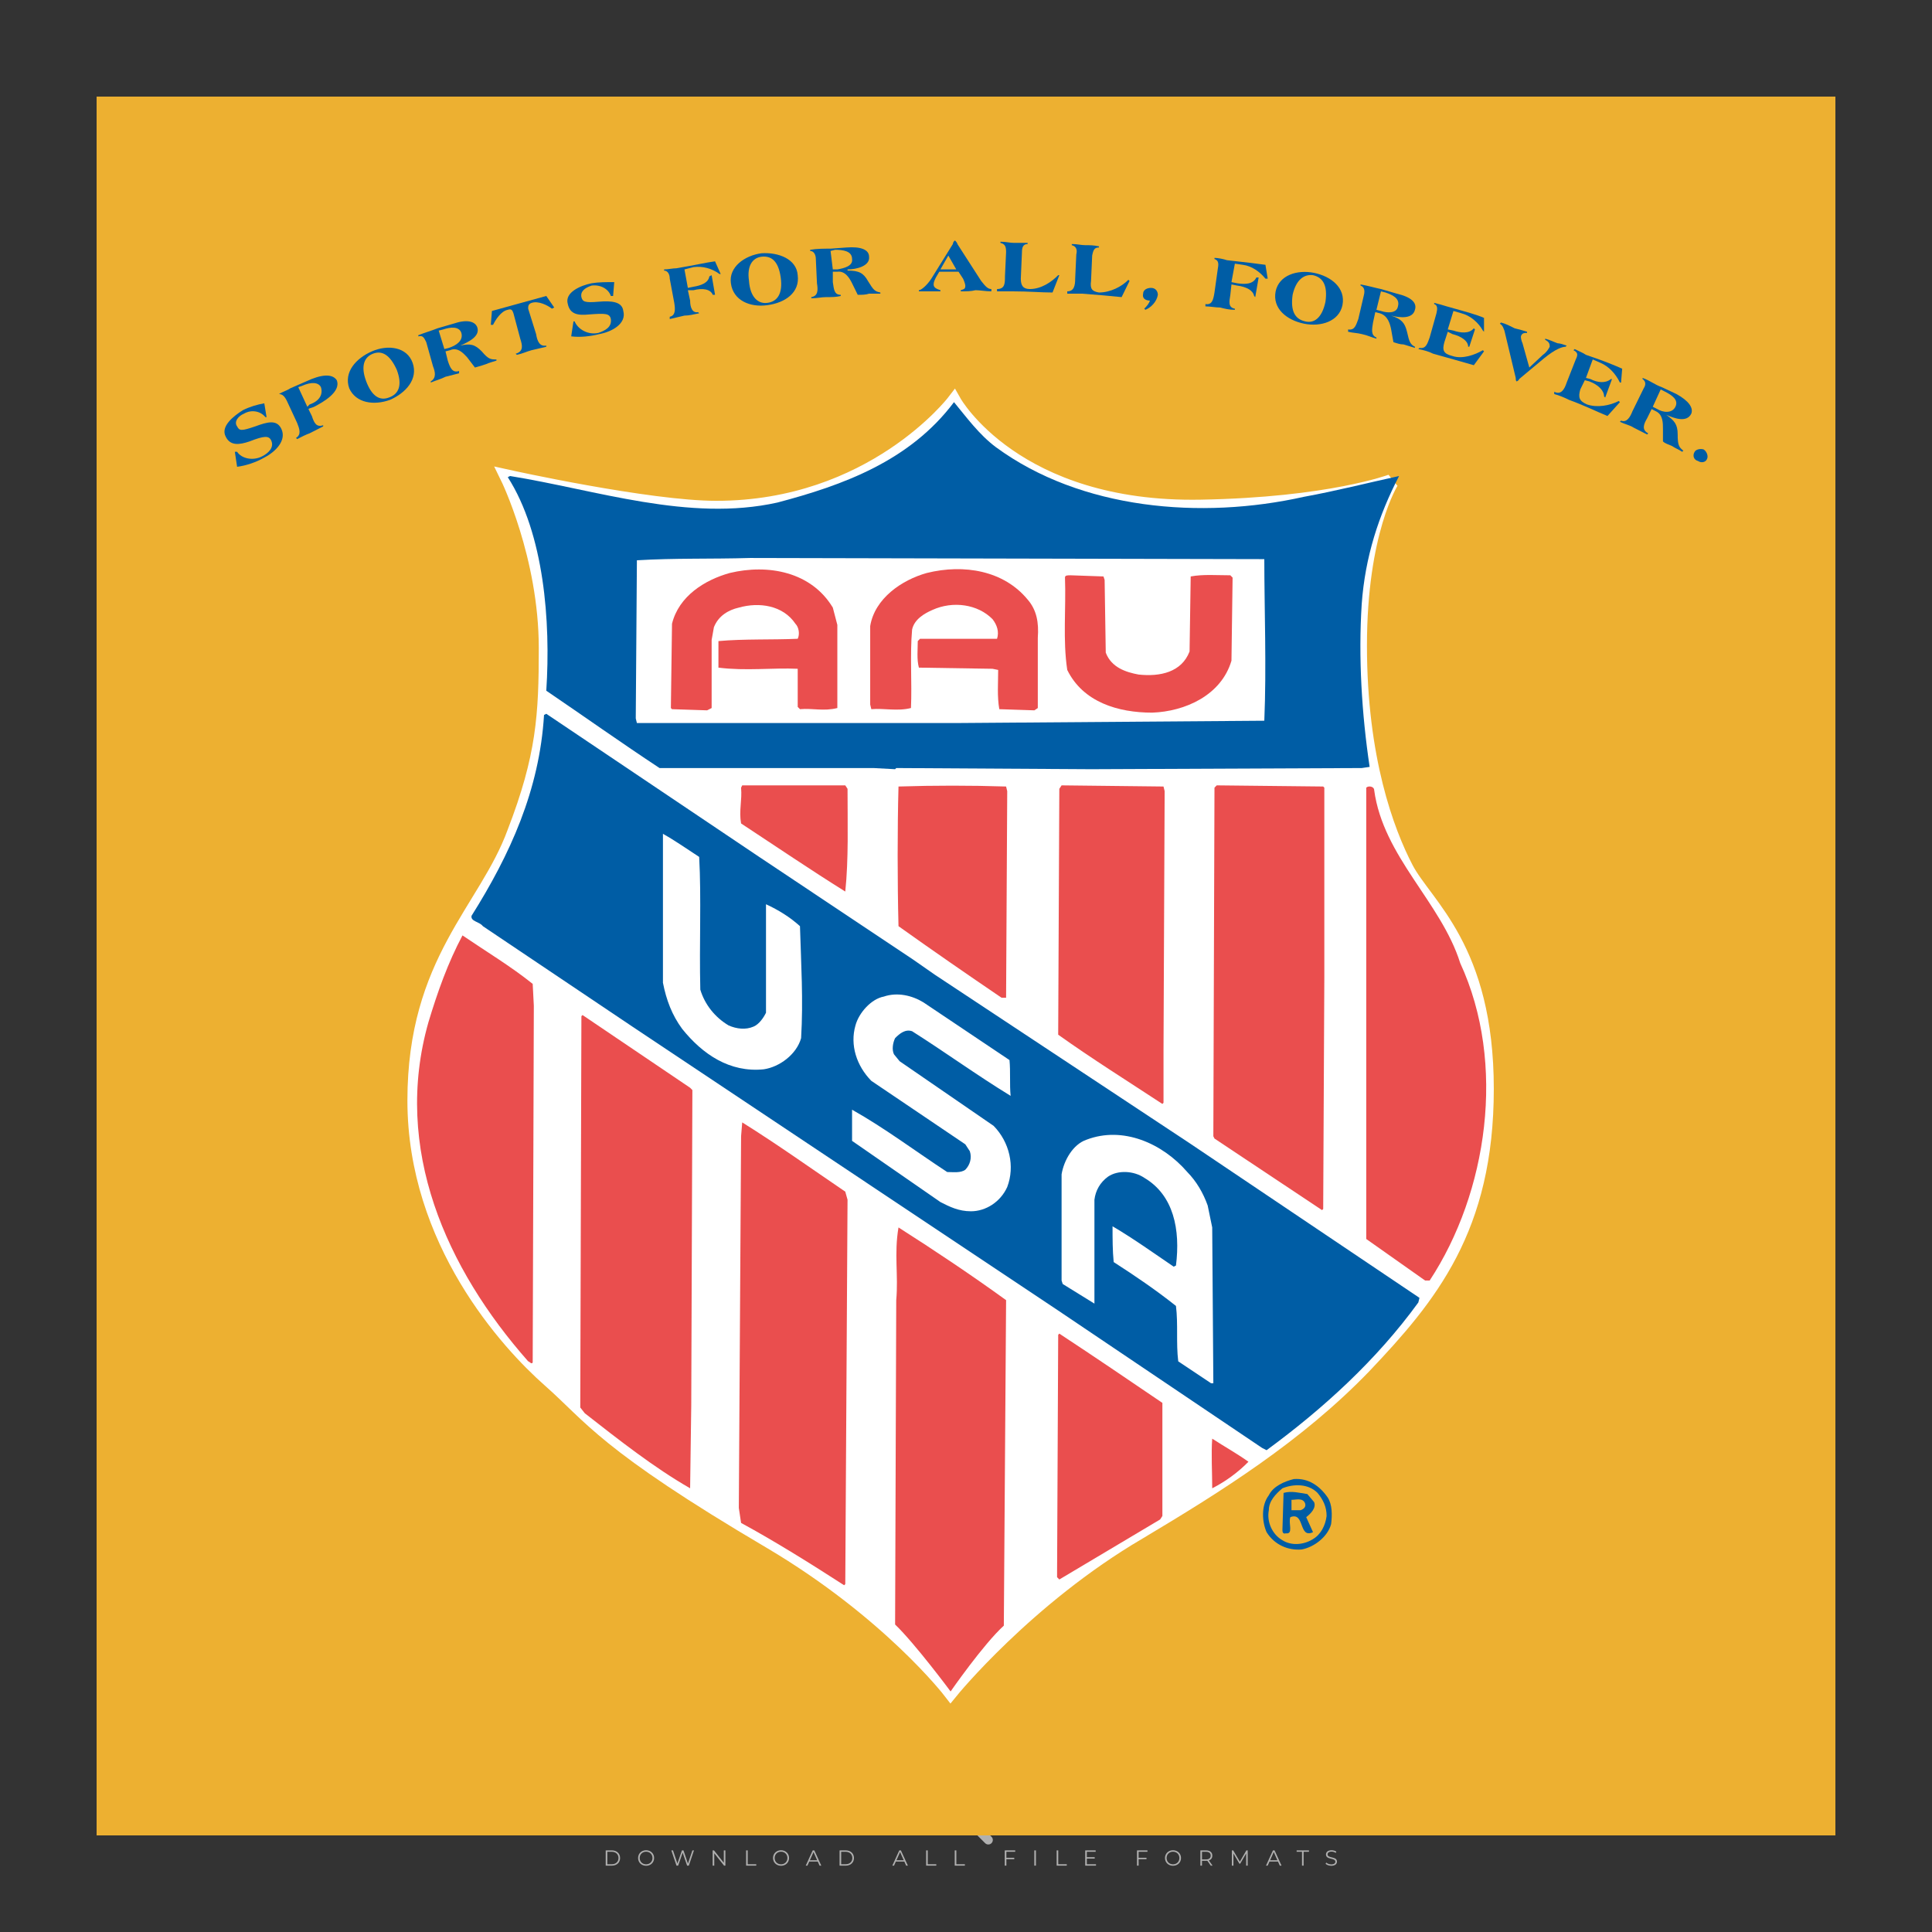 <?xml version="1.0" encoding="iso-8859-1"?>
<!-- Generator: Adobe Illustrator 24.3.0, SVG Export Plug-In . SVG Version: 6.00 Build 0)  -->
<svg version="1.1" id="Layer_1" xmlns="http://www.w3.org/2000/svg" xmlns:xlink="http://www.w3.org/1999/xlink" x="0px" y="0px"
	 viewBox="0 0 500 500" style="enable-background:new 0 0 500 500;" xml:space="preserve">
<rect x="0" y="0" width="500" height="500" fill="#333333" stroke="none"/>
<g id="watermark_1_">
	<g>
		<g id="watermark" style="opacity:0.61;">
			<g>
				<g>
					<g>
						<g>
							<polygon style="fill:#FFFFFF;" points="213.765,461.172 208.204,474.017 205.268,474.017 199.726,461.172 202.938,461.172 
								206.846,470.347 210.81,461.172 							"/>
						</g>
						<g>
							<path style="fill:#FFFFFF;" d="M223.507,469.741h-7.469c0.275,1.23,1.321,1.982,2.826,1.982c1.046,0,1.798-0.312,2.477-0.954
								l1.523,1.651c-0.917,1.046-2.294,1.597-4.074,1.597c-3.413,0-5.634-2.147-5.634-5.083c0-2.954,2.257-5.083,5.267-5.083
								c2.899,0,5.138,1.945,5.138,5.12C223.562,469.191,223.526,469.503,223.507,469.741 M216.002,468.071h4.863
								c-0.202-1.248-1.138-2.055-2.422-2.055C217.139,466.016,216.204,466.805,216.002,468.071"/>
						</g>
						<g>
							<path style="fill:#FFFFFF;" d="M224.735,468.934c0-2.973,2.294-5.083,5.505-5.083c2.074,0,3.707,0.899,4.423,2.514
								l-2.22,1.193c-0.532-0.936-1.321-1.358-2.221-1.358c-1.45,0-2.587,1.009-2.587,2.734c0,1.725,1.138,2.734,2.587,2.734
								c0.899,0,1.688-0.404,2.221-1.358l2.22,1.211c-0.716,1.578-2.349,2.495-4.423,2.495
								C227.029,474.017,224.735,471.907,224.735,468.934"/>
						</g>
						<g>
							<path style="fill:#FFFFFF;" d="M242.828,473.393c-0.587,0.422-1.45,0.624-2.331,0.624c-2.33,0-3.688-1.193-3.688-3.542
								v-4.055h-1.523v-2.202h1.523v-2.404h2.863v2.404h2.459v2.202h-2.459v4.019c0,0.844,0.458,1.303,1.229,1.303
								c0.422,0,0.844-0.128,1.156-0.367L242.828,473.393z"/>
						</g>
					</g>
					<g>
						<path style="fill:#FFFFFF;" d="M262.474,463.997v2.643c-0.238-0.018-0.422-0.037-0.642-0.037
							c-1.578,0-2.624,0.862-2.624,2.753v4.661h-2.863v-9.873h2.734v1.303C259.776,464.493,260.951,463.997,262.474,463.997"/>
					</g>
					<g>
						<path style="fill:#FFFFFF;" d="M263.299,472.53l1.009-2.239c1.083,0.789,2.697,1.339,4.239,1.339
							c1.762,0,2.477-0.587,2.477-1.376c0-2.404-7.469-0.752-7.469-5.524c0-2.184,1.762-4,5.413-4c1.615,0,3.267,0.385,4.459,1.138
							l-0.918,2.257c-1.193-0.679-2.422-1.009-3.56-1.009c-1.761,0-2.44,0.66-2.44,1.468c0,2.367,7.468,0.734,7.468,5.45
							c0,2.147-1.78,3.982-5.45,3.982C266.492,474.017,264.437,473.411,263.299,472.53"/>
					</g>
					<g>
						<path style="fill:#FFFFFF;" d="M285.428,469.741h-7.469c0.275,1.23,1.321,1.982,2.826,1.982c1.046,0,1.798-0.312,2.477-0.954
							l1.523,1.651c-0.918,1.046-2.294,1.597-4.074,1.597c-3.413,0-5.634-2.147-5.634-5.083c0-2.954,2.257-5.083,5.267-5.083
							c2.9,0,5.138,1.945,5.138,5.12C285.484,469.191,285.447,469.503,285.428,469.741 M277.923,468.071h4.863
							c-0.202-1.248-1.138-2.055-2.422-2.055C279.061,466.016,278.125,466.805,277.923,468.071"/>
					</g>
					<g>
						<path style="fill:#FFFFFF;" d="M297.007,469.741h-7.469c0.275,1.23,1.321,1.982,2.826,1.982c1.046,0,1.798-0.312,2.477-0.954
							l1.523,1.651c-0.918,1.046-2.294,1.597-4.074,1.597c-3.413,0-5.634-2.147-5.634-5.083c0-2.954,2.257-5.083,5.267-5.083
							c2.899,0,5.138,1.945,5.138,5.12C297.062,469.191,297.025,469.503,297.007,469.741 M289.501,468.071h4.863
							c-0.202-1.248-1.138-2.055-2.422-2.055C290.639,466.016,289.703,466.805,289.501,468.071"/>
					</g>
					<g>
						<polygon style="fill:#FFFFFF;" points="303.208,470.145 301.831,471.503 301.831,474.017 298.969,474.017 298.969,460.401 
							301.831,460.401 301.831,468.108 306.016,464.144 309.429,464.144 305.318,468.328 309.796,474.017 306.327,474.017 						"/>
					</g>
					<g>
						<path style="fill:#FFFFFF;" d="M256.601,475.359L256.601,475.359l-2.86-2.86c-0.435,0.508-0.953,0.943-1.534,1.284
							c-0.092,0.069-0.186,0.136-0.283,0.199l3.027,3.027c0.456,0.456,1.195,0.456,1.65,0
							C257.057,476.554,257.057,475.815,256.601,475.359"/>
					</g>
					<g>
						<path style="fill:#FFFFFF;" d="M249.984,463.244c0.221-0.173,0.495-0.281,0.797-0.281c0.042,0,0.083,0.002,0.124,0.006
							c-0.214-0.156-0.478-0.249-0.764-0.249c-0.395,0-0.744,0.18-0.981,0.458c-0.051,0-0.1,0.006-0.151,0.008
							c0.039-0.077,0.064-0.162,0.064-0.255c0-0.234-0.143-0.434-0.346-0.519c0.087,0.126,0.138,0.279,0.138,0.445
							c0,0.122-0.031,0.237-0.081,0.341c-2.811,0.201-5.03,2.539-5.03,5.4c0,2.993,2.426,5.42,5.42,5.42
							c2.993,0,5.42-2.426,5.42-5.42C254.595,465.879,252.593,463.635,249.984,463.244 M247.983,464.656
							c0.435,0,0.844,0.112,1.199,0.309c0.374-0.245,0.82-0.387,1.299-0.387c0.711,0,1.348,0.312,1.784,0.806
							c-0.435-0.379-1.004-0.61-1.627-0.61c-0.449,0-0.87,0.12-1.234,0.329c-0.079,0.046-0.156,0.096-0.229,0.15
							c-0.065-0.048-0.133-0.093-0.204-0.134c-0.369-0.219-0.8-0.344-1.26-0.344c-0.3,0-0.588,0.054-0.854,0.152
							C247.196,464.754,247.578,464.656,247.983,464.656 M251.772,469.098c0.115,0.305,0.181,0.634,0.181,0.979
							c0,1.534-1.244,2.777-2.778,2.777c-1.534,0-2.777-1.243-2.777-2.777c0-0.345,0.066-0.674,0.181-0.979
							c-0.62-0.382-1.035-1.064-1.035-1.846c0-1.197,0.971-2.168,2.168-2.168c0.565,0,1.078,0.218,1.463,0.572
							c0.386-0.354,0.899-0.572,1.464-0.572c1.197,0,2.168,0.971,2.168,2.168C252.807,468.034,252.392,468.716,251.772,469.098"/>
					</g>
					<g>
						<path style="fill:#FFFFFF;" d="M251.666,467.061c0,0.497-0.404,0.901-0.901,0.901c-0.497,0-0.901-0.404-0.901-0.901
							s0.404-0.901,0.901-0.901c0.101,0,0.197,0.017,0.287,0.047c-0.03,0.062-0.045,0.132-0.045,0.204
							c0,0.273,0.221,0.494,0.494,0.494c0.05,0,0.099-0.008,0.146-0.022C251.66,466.941,251.666,467,251.666,467.061"/>
					</g>
					<g>
						<path style="fill:#FFFFFF;" d="M248.255,467.061c0,0.376-0.305,0.681-0.681,0.681c-0.376,0-0.681-0.305-0.681-0.681
							s0.305-0.681,0.681-0.681c0.076,0,0.149,0.013,0.217,0.035c-0.023,0.047-0.034,0.1-0.034,0.155
							c0,0.206,0.167,0.374,0.374,0.374c0.038,0,0.075-0.006,0.11-0.017C248.25,466.97,248.255,467.015,248.255,467.061"/>
					</g>
					<g>
						<g>
							<g>
								<rect x="242.908" y="467.83" style="fill:#FFFFFF;" width="0.616" height="0.616"/>
							</g>
							<g>
								<rect x="254.827" y="467.83" style="fill:#FFFFFF;" width="0.616" height="0.616"/>
							</g>
							<g>
								<path style="fill:#FFFFFF;" d="M255.205,468.082h-0.14c0-3.248-2.642-5.89-5.89-5.89c-3.248,0-5.89,2.642-5.89,5.89h-0.14
									c0-1.611,0.627-3.125,1.766-4.264c1.139-1.139,2.653-1.766,4.264-1.766c1.611,0,3.125,0.627,4.264,1.766
									C254.578,464.957,255.205,466.471,255.205,468.082"/>
							</g>
						</g>
						<g>
							<rect x="248.868" y="461.814" style="fill:#FFFFFF;" width="0.616" height="0.616"/>
						</g>
						<g>
							<rect x="244.95" y="462.052" style="fill:#FFFFFF;" width="8.45" height="0.14"/>
						</g>
						<g>
							<path style="fill:#FFFFFF;" d="M245.174,462.15c0,0.108-0.088,0.196-0.196,0.196c-0.108,0-0.196-0.088-0.196-0.196
								c0-0.108,0.088-0.196,0.196-0.196C245.086,461.954,245.174,462.042,245.174,462.15"/>
						</g>
						<g>
							<path style="fill:#FFFFFF;" d="M253.596,462.15c0,0.108-0.088,0.196-0.196,0.196c-0.108,0-0.196-0.088-0.196-0.196
								c0-0.108,0.088-0.196,0.196-0.196C253.509,461.954,253.596,462.042,253.596,462.15"/>
						</g>
					</g>
				</g>
				<g>
					<path style="fill:#FFFFFF;" d="M314.356,473.409c0,1.559-2.364,1.559-2.364,0C311.993,471.851,314.356,471.851,314.356,473.409
						z"/>
				</g>
				<g>
					<g>
						<g>
							<path style="fill:#FFFFFF;" d="M161.739,466.549l1.772,6.088l1.855-6.088h2.215l-2.823,8.14h-2.33l-0.837-2.396l-0.722-2.708
								l-0.722,2.708l-0.837,2.396h-2.33l-2.839-8.14h2.231l1.855,6.088l1.756-6.088H161.739z"/>
						</g>
						<g>
							<path style="fill:#FFFFFF;" d="M176.713,466.549l1.772,6.088l1.855-6.088h2.215l-2.823,8.14h-2.33l-0.837-2.396l-0.722-2.708
								l-0.722,2.708l-0.837,2.396h-2.33l-2.839-8.14h2.231l1.855,6.088l1.756-6.088H176.713z"/>
						</g>
						<g>
							<path style="fill:#FFFFFF;" d="M191.687,466.549l1.772,6.088l1.855-6.088h2.215l-2.823,8.14h-2.33l-0.837-2.396l-0.722-2.708
								l-0.722,2.708l-0.837,2.396h-2.33l-2.839-8.14h2.231l1.855,6.088l1.756-6.088H191.687z"/>
						</g>
					</g>
					<g>
						<path style="fill:#FFFFFF;" d="M200.908,473.52c0,1.559-2.364,1.559-2.364,0C198.545,471.962,200.908,471.962,200.908,473.52z
							"/>
					</g>
					<g>
						<path style="fill:#FFFFFF;" d="M322.71,473.409c-0.935,0.919-1.919,1.28-3.117,1.28c-2.346,0-4.3-1.411-4.3-4.282
							s1.953-4.284,4.3-4.284c1.149,0,2.035,0.329,2.921,1.199l-1.264,1.329c-0.476-0.428-1.066-0.64-1.623-0.64
							c-1.346,0-2.33,0.985-2.33,2.396c0,1.542,1.05,2.362,2.297,2.362c0.64,0,1.28-0.18,1.772-0.672L322.71,473.409z"/>
					</g>
					<g>
						<path style="fill:#FFFFFF;" d="M331.805,470.472c0,2.33-1.591,4.217-4.217,4.217c-2.626,0-4.201-1.887-4.201-4.217
							c0-2.314,1.609-4.217,4.185-4.217C330.149,466.255,331.805,468.158,331.805,470.472z M325.389,470.472
							c0,1.231,0.739,2.38,2.199,2.38c1.46,0,2.199-1.149,2.199-2.38c0-1.215-0.854-2.396-2.199-2.396
							C326.144,468.077,325.389,469.258,325.389,470.472z"/>
					</g>
					<g>
						<path style="fill:#FFFFFF;" d="M338.572,474.689v-4.332c0-1.068-0.559-2.035-1.658-2.035c-1.082,0-1.722,0.967-1.722,2.035
							v4.332h-2.003v-8.107h1.855l0.148,0.985c0.426-0.82,1.362-1.116,2.133-1.116c0.969,0,1.937,0.394,2.396,1.51
							c0.723-1.149,1.658-1.478,2.708-1.478c2.297,0,3.43,1.412,3.43,3.84v4.365h-2.003v-4.365c0-1.066-0.442-1.97-1.526-1.97
							c-1.082,0-1.756,0.935-1.756,2.003v4.332H338.572z"/>
					</g>
				</g>
			</g>
		</g>
		<g style="opacity:0.61;">
			<g>
				<g>
					<path style="fill:#FFFFFF;" d="M345.988,431.299c-0.006-1.224-0.959-2.121-2.189-2.14c-0.924-0.014-0.832,0.12-0.834-0.867
						c-0.003-1.097-0.007-2.194,0.003-3.292c0.003-0.379-0.112-0.691-0.362-0.976c-2.342-2.668-4.678-5.342-7.019-8.011
						c-0.12-0.137-0.275-0.244-0.414-0.366c-6.214,0-12.427,0-18.641,0c-0.794,0.293-1.14,0.868-1.138,1.709
						c0.01,3.748,0.004,7.496,0.004,11.243c0,0.556-0.003,0.589-0.55,0.551c-1.497-0.102-2.516,0.986-2.497,2.492
						c0.044,3.476,0.013,6.953,0.014,10.429c0.001,1.58,0.867,2.443,2.45,2.449c0.582,0.002,0.582,0.002,0.582,0.6
						c0,2.219-0.001,4.438,0.001,6.657c0.001,1.192,0.58,1.771,1.768,1.771c8.013,0.001,16.027,0.001,24.04,0
						c1.168,0,1.755-0.583,1.757-1.745c0.002-2.256,0-4.512,0.001-6.768c0-0.512,0.002-0.511,0.52-0.515
						c0.271-0.002,0.541,0.008,0.809-0.058c0.996-0.246,1.69-1.044,1.694-2.069C346.003,438.696,346.005,434.997,345.988,431.299z
						 M317.537,417.162c5.337,0,10.674,0,16.01,0c0.548,0,0.554,0.007,0.554,0.561c0.001,2.243-0.001,4.486,0.001,6.73
						c0.001,0.811,0.249,1.059,1.06,1.059c1.91,0.001,3.821,0,5.731,0.001c0.458,0,0.479,0.021,0.481,0.483
						c0.003,0.887,0.002,1.775,0,2.662c-0.001,0.477-0.024,0.498-0.504,0.499c-3.895,0.001-7.79,0-11.684,0
						c-3.882,0-7.765,0-11.647,0c-0.55,0-0.552-0.001-0.552-0.561c-0.001-3.624-0.001-7.247,0-10.871
						C316.987,417.166,316.991,417.162,317.537,417.162z M340.822,451.579c-3.883,0.001-7.766,0-11.65,0c-3.871,0-7.742,0-11.613,0
						c-0.572,0-0.574-0.002-0.574-0.579c-0.001-1.997-0.001-3.994,0.001-5.991c0-0.464,0.023-0.486,0.478-0.487
						c7.803-0.001,15.607-0.001,23.41,0c0.478,0,0.499,0.02,0.499,0.503c0.002,1.997,0.001,3.994,0,5.991
						C341.375,451.574,341.37,451.579,340.822,451.579z"/>
				</g>
				<g>
					<g>
						<rect x="327.418" y="417.053" style="fill:#FFFFFF;" width="1.757" height="1.054"/>
					</g>
					<g>
						<rect x="325.662" y="418.107" style="fill:#FFFFFF;" width="1.757" height="1.054"/>
					</g>
					<g>
						<rect x="327.418" y="419.161" style="fill:#FFFFFF;" width="1.757" height="1.054"/>
					</g>
					<g>
						<rect x="325.662" y="420.215" style="fill:#FFFFFF;" width="1.757" height="1.054"/>
					</g>
					<g>
						<rect x="327.418" y="421.269" style="fill:#FFFFFF;" width="1.757" height="1.054"/>
					</g>
					<g>
						<rect x="325.662" y="422.323" style="fill:#FFFFFF;" width="1.757" height="1.054"/>
					</g>
					<g>
						<rect x="327.418" y="423.378" style="fill:#FFFFFF;" width="1.757" height="1.054"/>
					</g>
					<g>
						<rect x="325.662" y="424.432" style="fill:#FFFFFF;" width="1.757" height="1.054"/>
					</g>
					<g>
						<rect x="327.418" y="425.486" style="fill:#FFFFFF;" width="1.757" height="1.054"/>
					</g>
					<g>
						<rect x="325.662" y="426.54" style="fill:#FFFFFF;" width="1.757" height="1.054"/>
					</g>
					<g>
						<rect x="327.418" y="427.594" style="fill:#FFFFFF;" width="1.757" height="1.054"/>
					</g>
					<g>
						<rect x="325.662" y="428.648" style="fill:#FFFFFF;" width="1.757" height="1.054"/>
					</g>
				</g>
			</g>
			<g>
				<path style="fill:#FFFFFF;" d="M187.637,431.299c-0.006-1.224-0.959-2.121-2.189-2.14c-0.924-0.014-0.832,0.12-0.834-0.867
					c-0.003-1.097-0.007-2.194,0.003-3.292c0.003-0.379-0.112-0.691-0.362-0.976c-2.342-2.668-4.678-5.342-7.019-8.011
					c-0.12-0.137-0.275-0.244-0.414-0.366c-6.214,0-12.427,0-18.641,0c-0.794,0.293-1.14,0.868-1.138,1.709
					c0.01,3.748,0.004,7.496,0.004,11.243c0,0.556-0.003,0.589-0.55,0.551c-1.497-0.102-2.516,0.986-2.497,2.492
					c0.044,3.476,0.013,6.953,0.014,10.429c0.001,1.58,0.867,2.443,2.45,2.449c0.582,0.002,0.582,0.002,0.582,0.6
					c0,2.219-0.001,4.438,0.001,6.657c0.001,1.192,0.58,1.771,1.768,1.771c8.013,0.001,16.027,0.001,24.04,0
					c1.168,0,1.755-0.583,1.757-1.745c0.002-2.256,0-4.512,0.001-6.768c0-0.512,0.002-0.511,0.52-0.515
					c0.271-0.002,0.541,0.008,0.809-0.058c0.996-0.246,1.69-1.044,1.694-2.069C187.652,438.696,187.655,434.997,187.637,431.299z
					 M159.187,417.162c5.337,0,10.674,0,16.01,0c0.548,0,0.554,0.007,0.554,0.561c0.001,2.243-0.001,4.486,0.001,6.73
					c0.001,0.811,0.249,1.059,1.06,1.059c1.91,0.001,3.821,0,5.731,0.001c0.458,0,0.479,0.021,0.481,0.483
					c0.003,0.887,0.002,1.775,0,2.662c-0.001,0.477-0.024,0.498-0.504,0.499c-3.895,0.001-7.79,0-11.684,0
					c-3.882,0-7.765,0-11.647,0c-0.55,0-0.552-0.001-0.552-0.561c-0.001-3.624-0.001-7.247,0-10.871
					C158.636,417.166,158.64,417.162,159.187,417.162z M182.472,451.579c-3.883,0.001-7.766,0-11.65,0c-3.871,0-7.742,0-11.613,0
					c-0.572,0-0.574-0.002-0.574-0.579c-0.001-1.997-0.001-3.994,0.001-5.991c0-0.464,0.023-0.486,0.478-0.487
					c7.803-0.001,15.607-0.001,23.41,0c0.478,0,0.499,0.02,0.499,0.503c0.002,1.997,0.001,3.994,0,5.991
					C183.024,451.574,183.019,451.579,182.472,451.579z"/>
			</g>
			<g>
				<path style="fill:#FFFFFF;" d="M159.779,440.669v-7.897h2.779c0.375,0,0.726,0.061,1.053,0.182
					c0.327,0.121,0.612,0.292,0.855,0.513c0.242,0.221,0.434,0.483,0.573,0.789c0.14,0.305,0.21,0.642,0.21,1.009
					c0,0.375-0.07,0.715-0.21,1.02c-0.14,0.305-0.331,0.568-0.573,0.789c-0.243,0.221-0.528,0.392-0.855,0.513
					c-0.327,0.121-0.678,0.182-1.053,0.182h-1.29v2.901H159.779z M162.58,436.356c0.39,0,0.684-0.111,0.882-0.331
					c0.199-0.22,0.298-0.474,0.298-0.761c0-0.14-0.024-0.276-0.072-0.408c-0.048-0.132-0.121-0.248-0.221-0.347
					c-0.099-0.099-0.223-0.178-0.37-0.237c-0.147-0.059-0.32-0.089-0.518-0.089h-1.312v2.173H162.58z"/>
				<path style="fill:#FFFFFF;" d="M166.308,432.771h1.731l3.177,5.294h0.088l-0.088-1.522v-3.772h1.478v7.897h-1.566l-3.353-5.592
					h-0.088l0.088,1.522v4.07h-1.467V432.771z"/>
				<path style="fill:#FFFFFF;" d="M177.922,436.334h3.872c0.022,0.089,0.04,0.195,0.055,0.32c0.014,0.125,0.022,0.25,0.022,0.375
					c0,0.507-0.077,0.985-0.231,1.434c-0.154,0.449-0.397,0.849-0.728,1.202c-0.353,0.375-0.776,0.666-1.268,0.871
					c-0.493,0.206-1.055,0.309-1.688,0.309c-0.574,0-1.114-0.103-1.622-0.309c-0.507-0.206-0.948-0.492-1.323-0.86
					c-0.375-0.367-0.673-0.803-0.894-1.307c-0.221-0.504-0.331-1.053-0.331-1.649c0-0.595,0.11-1.145,0.331-1.649
					c0.221-0.504,0.518-0.939,0.894-1.307c0.375-0.367,0.816-0.654,1.323-0.86c0.507-0.206,1.048-0.309,1.622-0.309
					c0.64,0,1.211,0.11,1.715,0.331c0.504,0.221,0.935,0.526,1.296,0.915l-1.025,1.004c-0.258-0.272-0.544-0.48-0.861-0.623
					c-0.316-0.143-0.695-0.215-1.136-0.215c-0.361,0-0.703,0.065-1.026,0.193c-0.324,0.129-0.607,0.311-0.85,0.546
					c-0.242,0.235-0.436,0.52-0.579,0.855c-0.143,0.335-0.215,0.708-0.215,1.119c0,0.412,0.072,0.785,0.215,1.12
					c0.143,0.335,0.338,0.62,0.584,0.855c0.246,0.235,0.531,0.418,0.855,0.546c0.323,0.129,0.669,0.193,1.037,0.193
					c0.419,0,0.773-0.061,1.064-0.182c0.29-0.121,0.538-0.278,0.744-0.469c0.148-0.132,0.275-0.3,0.381-0.502
					c0.106-0.202,0.189-0.428,0.248-0.678h-2.482V436.334z"/>
			</g>
			<g>
				<path style="fill:#FFFFFF;" d="M224.019,431.299c-0.006-1.224-0.959-2.121-2.189-2.14c-0.924-0.014-0.832,0.12-0.834-0.867
					c-0.003-1.097-0.007-2.194,0.003-3.292c0.003-0.379-0.112-0.691-0.362-0.976c-2.342-2.668-4.678-5.342-7.019-8.011
					c-0.12-0.137-0.275-0.244-0.414-0.366c-6.214,0-12.427,0-18.641,0c-0.794,0.293-1.14,0.868-1.138,1.709
					c0.01,3.748,0.004,7.496,0.004,11.243c0,0.556-0.003,0.589-0.55,0.551c-1.497-0.102-2.516,0.986-2.497,2.492
					c0.044,3.476,0.013,6.953,0.014,10.429c0.001,1.58,0.867,2.443,2.45,2.449c0.582,0.002,0.582,0.002,0.582,0.6
					c0,2.219-0.001,4.438,0.001,6.657c0.001,1.192,0.58,1.771,1.768,1.771c8.013,0.001,16.027,0.001,24.04,0
					c1.168,0,1.755-0.583,1.757-1.745c0.002-2.256,0-4.512,0.001-6.768c0-0.512,0.002-0.511,0.52-0.515
					c0.271-0.002,0.541,0.008,0.809-0.058c0.997-0.246,1.69-1.044,1.694-2.069C224.034,438.696,224.036,434.997,224.019,431.299z
					 M195.568,417.162c5.337,0,10.674,0,16.01,0c0.548,0,0.554,0.007,0.554,0.561c0.001,2.243-0.001,4.486,0.001,6.73
					c0.001,0.811,0.249,1.059,1.06,1.059c1.91,0.001,3.821,0,5.731,0.001c0.458,0,0.479,0.021,0.481,0.483
					c0.003,0.887,0.002,1.775,0,2.662c-0.001,0.477-0.024,0.498-0.504,0.499c-3.895,0.001-7.79,0-11.684,0
					c-3.882,0-7.765,0-11.647,0c-0.55,0-0.552-0.001-0.552-0.561c-0.001-3.624-0.001-7.247,0-10.871
					C195.018,417.166,195.022,417.162,195.568,417.162z M218.854,451.579c-3.883,0.001-7.766,0-11.65,0c-3.871,0-7.742,0-11.613,0
					c-0.572,0-0.574-0.002-0.574-0.579c-0.001-1.997-0.001-3.994,0.001-5.991c0-0.464,0.023-0.486,0.478-0.487
					c7.803-0.001,15.607-0.001,23.41,0c0.478,0,0.499,0.02,0.499,0.503c0.002,1.997,0.001,3.994,0,5.991
					C219.406,451.574,219.401,451.579,218.854,451.579z"/>
			</g>
			<g>
				<path style="fill:#FFFFFF;" d="M205.111,432.771h1.699l2.967,7.897h-1.644l-0.651-1.886h-3.044l-0.651,1.886h-1.643
					L205.111,432.771z M206.997,437.415l-0.706-1.974l-0.287-0.96h-0.088l-0.287,0.96l-0.706,1.974H206.997z"/>
				<path style="fill:#FFFFFF;" d="M211.331,434.536c-0.125,0-0.245-0.024-0.359-0.072c-0.114-0.048-0.213-0.114-0.298-0.199
					c-0.084-0.084-0.151-0.182-0.198-0.292c-0.048-0.11-0.072-0.232-0.072-0.364s0.024-0.254,0.072-0.364
					c0.048-0.11,0.114-0.208,0.198-0.292c0.084-0.084,0.184-0.151,0.298-0.198c0.114-0.048,0.233-0.072,0.359-0.072
					c0.257,0,0.478,0.09,0.662,0.27c0.184,0.181,0.276,0.399,0.276,0.656s-0.092,0.476-0.276,0.656
					C211.809,434.446,211.589,434.536,211.331,434.536z M210.615,440.669v-5.404h1.445v5.404H210.615z"/>
			</g>
			<g>
				<path style="fill:#FFFFFF;" d="M261.044,431.299c-0.006-1.224-0.959-2.121-2.189-2.14c-0.924-0.014-0.832,0.12-0.834-0.867
					c-0.003-1.097-0.007-2.194,0.003-3.292c0.003-0.379-0.112-0.691-0.362-0.976c-2.342-2.668-4.678-5.342-7.019-8.011
					c-0.12-0.137-0.275-0.244-0.414-0.366c-6.214,0-12.427,0-18.641,0c-0.794,0.293-1.14,0.868-1.138,1.709
					c0.01,3.748,0.004,7.496,0.004,11.243c0,0.556-0.003,0.589-0.55,0.551c-1.497-0.102-2.516,0.986-2.497,2.492
					c0.044,3.476,0.013,6.953,0.014,10.429c0.001,1.58,0.867,2.443,2.45,2.449c0.582,0.002,0.582,0.002,0.582,0.6
					c0,2.219-0.001,4.438,0.001,6.657c0.001,1.192,0.58,1.771,1.768,1.771c8.013,0.001,16.027,0.001,24.04,0
					c1.168,0,1.755-0.583,1.757-1.745c0.002-2.256,0-4.512,0.001-6.768c0-0.512,0.002-0.511,0.52-0.515
					c0.271-0.002,0.541,0.008,0.809-0.058c0.996-0.246,1.69-1.044,1.694-2.069C261.059,438.696,261.061,434.997,261.044,431.299z
					 M232.593,417.162c5.337,0,10.674,0,16.01,0c0.548,0,0.554,0.007,0.554,0.561c0.001,2.243-0.001,4.486,0.001,6.73
					c0.001,0.811,0.249,1.059,1.06,1.059c1.91,0.001,3.821,0,5.731,0.001c0.458,0,0.479,0.021,0.481,0.483
					c0.003,0.887,0.002,1.775,0,2.662c-0.001,0.477-0.024,0.498-0.504,0.499c-3.895,0.001-7.79,0-11.684,0
					c-3.882,0-7.765,0-11.647,0c-0.55,0-0.552-0.001-0.552-0.561c-0.001-3.624-0.001-7.247,0-10.871
					C232.042,417.166,232.047,417.162,232.593,417.162z M255.878,451.579c-3.883,0.001-7.766,0-11.65,0c-3.871,0-7.742,0-11.613,0
					c-0.572,0-0.574-0.002-0.574-0.579c-0.001-1.997-0.001-3.994,0.001-5.991c0-0.464,0.023-0.486,0.478-0.487
					c7.803-0.001,15.607-0.001,23.41,0c0.478,0,0.499,0.02,0.499,0.503c0.002,1.997,0.001,3.994,0,5.991
					C256.431,451.574,256.426,451.579,255.878,451.579z"/>
			</g>
			<g>
				<path style="fill:#FFFFFF;" d="M236.361,440.845c-0.338,0-0.662-0.048-0.971-0.143c-0.309-0.095-0.592-0.239-0.849-0.43
					c-0.257-0.191-0.481-0.425-0.673-0.7c-0.191-0.276-0.342-0.597-0.452-0.965l1.401-0.551c0.103,0.397,0.283,0.726,0.54,0.987
					c0.257,0.261,0.596,0.392,1.015,0.392c0.154,0,0.303-0.02,0.447-0.061c0.143-0.04,0.272-0.099,0.386-0.176
					s0.204-0.175,0.27-0.292c0.066-0.118,0.099-0.254,0.099-0.408c0-0.147-0.026-0.279-0.077-0.397
					c-0.051-0.117-0.138-0.227-0.259-0.331c-0.121-0.103-0.28-0.202-0.475-0.298c-0.195-0.095-0.435-0.195-0.722-0.298l-0.485-0.176
					c-0.213-0.073-0.429-0.173-0.645-0.298c-0.217-0.125-0.413-0.276-0.59-0.452c-0.177-0.176-0.322-0.384-0.436-0.623
					c-0.114-0.239-0.171-0.509-0.171-0.81c0-0.309,0.06-0.597,0.182-0.866c0.121-0.268,0.294-0.503,0.518-0.706
					c0.224-0.202,0.492-0.36,0.805-0.474s0.66-0.171,1.042-0.171c0.397,0,0.74,0.053,1.031,0.16
					c0.291,0.107,0.537,0.243,0.739,0.408c0.202,0.165,0.366,0.348,0.491,0.546c0.125,0.199,0.217,0.386,0.276,0.563l-1.312,0.551
					c-0.074-0.221-0.208-0.419-0.402-0.596c-0.195-0.176-0.462-0.265-0.8-0.265c-0.324,0-0.592,0.075-0.805,0.226
					c-0.213,0.151-0.32,0.348-0.32,0.59c0,0.235,0.103,0.436,0.309,0.601c0.206,0.165,0.533,0.325,0.982,0.48l0.497,0.165
					c0.316,0.111,0.605,0.237,0.866,0.381c0.261,0.143,0.485,0.314,0.673,0.513c0.187,0.199,0.331,0.425,0.43,0.678
					c0.1,0.254,0.149,0.546,0.149,0.877c0,0.412-0.083,0.767-0.248,1.064c-0.165,0.298-0.377,0.542-0.634,0.734
					c-0.258,0.191-0.548,0.335-0.872,0.43C236.986,440.797,236.67,440.845,236.361,440.845z"/>
				<path style="fill:#FFFFFF;" d="M239.516,432.771h1.61l1.633,4.754l0.287,1.015h0.088l0.309-1.015l1.699-4.754h1.61l-2.879,7.897
					h-1.566L239.516,432.771z"/>
				<path style="fill:#FFFFFF;" d="M251.097,436.334h3.871c0.022,0.089,0.04,0.195,0.055,0.32c0.015,0.125,0.023,0.25,0.023,0.375
					c0,0.507-0.078,0.985-0.232,1.434c-0.154,0.449-0.397,0.849-0.728,1.202c-0.353,0.375-0.775,0.666-1.268,0.871
					c-0.493,0.206-1.055,0.309-1.688,0.309c-0.574,0-1.114-0.103-1.621-0.309c-0.507-0.206-0.949-0.492-1.324-0.86
					c-0.375-0.367-0.673-0.803-0.894-1.307c-0.22-0.504-0.331-1.053-0.331-1.649c0-0.595,0.11-1.145,0.331-1.649
					c0.221-0.504,0.518-0.939,0.894-1.307c0.375-0.367,0.816-0.654,1.324-0.86c0.507-0.206,1.047-0.309,1.621-0.309
					c0.64,0,1.211,0.11,1.715,0.331c0.504,0.221,0.936,0.526,1.296,0.915l-1.026,1.004c-0.257-0.272-0.544-0.48-0.861-0.623
					c-0.316-0.143-0.694-0.215-1.136-0.215c-0.36,0-0.702,0.065-1.026,0.193c-0.323,0.129-0.607,0.311-0.849,0.546
					c-0.243,0.235-0.436,0.52-0.579,0.855c-0.143,0.335-0.215,0.708-0.215,1.119c0,0.412,0.072,0.785,0.215,1.12
					c0.143,0.335,0.338,0.62,0.585,0.855c0.246,0.235,0.531,0.418,0.854,0.546c0.324,0.129,0.669,0.193,1.037,0.193
					c0.419,0,0.774-0.061,1.064-0.182c0.29-0.121,0.539-0.278,0.745-0.469c0.147-0.132,0.274-0.3,0.38-0.502
					c0.107-0.202,0.189-0.428,0.248-0.678h-2.482V436.334z"/>
			</g>
			<g>
				<path style="fill:#FFFFFF;" d="M297.3,431.299c-0.006-1.224-0.959-2.121-2.189-2.14c-0.924-0.014-0.832,0.12-0.834-0.867
					c-0.003-1.097-0.007-2.194,0.003-3.292c0.003-0.379-0.112-0.691-0.362-0.976c-2.342-2.668-4.678-5.342-7.019-8.011
					c-0.12-0.137-0.275-0.244-0.414-0.366c-6.214,0-12.427,0-18.641,0c-0.794,0.293-1.14,0.868-1.138,1.709
					c0.01,3.748,0.004,7.496,0.004,11.243c0,0.556-0.003,0.589-0.55,0.551c-1.497-0.102-2.516,0.986-2.497,2.492
					c0.044,3.476,0.013,6.953,0.014,10.429c0.001,1.58,0.867,2.443,2.45,2.449c0.582,0.002,0.582,0.002,0.582,0.6
					c0,2.219-0.001,4.438,0.001,6.657c0.001,1.192,0.58,1.771,1.768,1.771c8.013,0.001,16.027,0.001,24.04,0
					c1.168,0,1.755-0.583,1.757-1.745c0.002-2.256,0-4.512,0.001-6.768c0-0.512,0.002-0.511,0.52-0.515
					c0.271-0.002,0.541,0.008,0.809-0.058c0.996-0.246,1.69-1.044,1.694-2.069C297.315,438.696,297.318,434.997,297.3,431.299z
					 M268.85,417.162c5.337,0,10.674,0,16.01,0c0.548,0,0.554,0.007,0.554,0.561c0.001,2.243-0.001,4.486,0.001,6.73
					c0.001,0.811,0.249,1.059,1.06,1.059c1.91,0.001,3.821,0,5.731,0.001c0.458,0,0.479,0.021,0.481,0.483
					c0.003,0.887,0.002,1.775,0,2.662c-0.001,0.477-0.024,0.498-0.504,0.499c-3.895,0.001-7.79,0-11.684,0
					c-3.882,0-7.765,0-11.647,0c-0.55,0-0.552-0.001-0.552-0.561c-0.001-3.624-0.001-7.247,0-10.871
					C268.299,417.166,268.303,417.162,268.85,417.162z M292.135,451.579c-3.883,0.001-7.766,0-11.65,0c-3.871,0-7.742,0-11.613,0
					c-0.572,0-0.574-0.002-0.574-0.579c-0.001-1.997-0.001-3.994,0.001-5.991c0-0.464,0.023-0.486,0.478-0.487
					c7.803-0.001,15.607-0.001,23.41,0c0.478,0,0.499,0.02,0.499,0.503c0.001,1.997,0.001,3.994,0,5.991
					C292.687,451.574,292.682,451.579,292.135,451.579z"/>
			</g>
			<g>
				<path style="fill:#FFFFFF;" d="M272.966,434.183v1.831h3.165v1.412h-3.165v1.831h3.518v1.412h-5.007v-7.897h5.007v1.412H272.966
					z"/>
				<path style="fill:#FFFFFF;" d="M277.852,440.669v-7.897h2.779c0.375,0,0.726,0.061,1.053,0.182
					c0.327,0.121,0.612,0.292,0.855,0.513c0.243,0.221,0.434,0.483,0.574,0.789c0.14,0.305,0.209,0.642,0.209,1.009
					c0,0.375-0.07,0.715-0.209,1.02c-0.14,0.305-0.331,0.568-0.574,0.789c-0.243,0.221-0.528,0.392-0.855,0.513
					c-0.327,0.121-0.678,0.182-1.053,0.182h-1.29v2.901H277.852z M280.653,436.356c0.389,0,0.684-0.111,0.882-0.331
					c0.199-0.22,0.298-0.474,0.298-0.761c0-0.14-0.024-0.276-0.072-0.408c-0.048-0.132-0.121-0.248-0.221-0.347
					c-0.099-0.099-0.222-0.178-0.37-0.237c-0.147-0.059-0.32-0.089-0.518-0.089h-1.312v2.173H280.653z"/>
				<path style="fill:#FFFFFF;" d="M286.797,440.845c-0.338,0-0.662-0.048-0.971-0.143c-0.309-0.095-0.592-0.239-0.849-0.43
					c-0.257-0.191-0.482-0.425-0.673-0.7c-0.191-0.276-0.342-0.597-0.452-0.965l1.401-0.551c0.103,0.397,0.283,0.726,0.541,0.987
					c0.257,0.261,0.595,0.392,1.015,0.392c0.154,0,0.303-0.02,0.447-0.061c0.143-0.04,0.272-0.099,0.386-0.176
					c0.114-0.077,0.204-0.175,0.27-0.292c0.066-0.118,0.1-0.254,0.1-0.408c0-0.147-0.026-0.279-0.077-0.397
					c-0.051-0.117-0.138-0.227-0.259-0.331c-0.121-0.103-0.279-0.202-0.474-0.298c-0.195-0.095-0.436-0.195-0.723-0.298
					l-0.485-0.176c-0.213-0.073-0.428-0.173-0.645-0.298c-0.217-0.125-0.414-0.276-0.59-0.452c-0.176-0.176-0.322-0.384-0.436-0.623
					c-0.114-0.239-0.171-0.509-0.171-0.81c0-0.309,0.061-0.597,0.182-0.866c0.121-0.268,0.294-0.503,0.518-0.706
					c0.224-0.202,0.493-0.36,0.805-0.474c0.312-0.114,0.66-0.171,1.042-0.171c0.397,0,0.741,0.053,1.031,0.16
					c0.29,0.107,0.537,0.243,0.739,0.408c0.202,0.165,0.365,0.348,0.491,0.546c0.125,0.199,0.217,0.386,0.276,0.563l-1.312,0.551
					c-0.074-0.221-0.208-0.419-0.403-0.596c-0.195-0.176-0.462-0.265-0.799-0.265c-0.324,0-0.592,0.075-0.805,0.226
					c-0.213,0.151-0.32,0.348-0.32,0.59c0,0.235,0.103,0.436,0.309,0.601c0.206,0.165,0.533,0.325,0.982,0.48l0.496,0.165
					c0.316,0.111,0.605,0.237,0.866,0.381c0.261,0.143,0.485,0.314,0.673,0.513c0.187,0.199,0.331,0.425,0.43,0.678
					c0.099,0.254,0.149,0.546,0.149,0.877c0,0.412-0.083,0.767-0.248,1.064c-0.165,0.298-0.377,0.542-0.634,0.734
					c-0.258,0.191-0.548,0.335-0.872,0.43C287.422,440.797,287.105,440.845,286.797,440.845z"/>
			</g>
			<g>
				<path style="fill:#FFFFFF;" d="M321.394,439.168l4.004-4.985h-3.827v-1.412h5.559v1.5l-3.96,4.985h4.004v1.412h-5.779V439.168z"
					/>
				<path style="fill:#FFFFFF;" d="M328.409,432.771h1.489v7.897h-1.489V432.771z"/>
				<path style="fill:#FFFFFF;" d="M331.486,440.669v-7.897h2.779c0.375,0,0.726,0.061,1.053,0.182
					c0.327,0.121,0.612,0.292,0.855,0.513s0.434,0.483,0.574,0.789c0.14,0.305,0.209,0.642,0.209,1.009
					c0,0.375-0.07,0.715-0.209,1.02c-0.14,0.305-0.331,0.568-0.574,0.789c-0.243,0.221-0.528,0.392-0.855,0.513
					c-0.327,0.121-0.678,0.182-1.053,0.182h-1.29v2.901H331.486z M334.288,436.356c0.389,0,0.684-0.111,0.882-0.331
					c0.199-0.22,0.298-0.474,0.298-0.761c0-0.14-0.024-0.276-0.072-0.408c-0.048-0.132-0.121-0.248-0.221-0.347
					c-0.099-0.099-0.222-0.178-0.37-0.237c-0.147-0.059-0.32-0.089-0.518-0.089h-1.312v2.173H334.288z"/>
			</g>
		</g>
		<g style="opacity:0.61;">
			<path style="fill:#FFFFFF;" d="M300.133,433.27h9.067v2.242h-9.067V433.27z M300.133,437.136h9.067v2.243h-9.067V437.136z"/>
		</g>
	</g>
	<g style="opacity:0.61;">
		<path style="fill:#FFFFFF;" d="M156.756,478.878h1.607c1.263,0,2.114,0.812,2.114,1.974c0,1.161-0.851,1.973-2.114,1.973h-1.607
			V478.878z M158.34,482.464c1.049,0,1.725-0.665,1.725-1.612c0-0.947-0.677-1.613-1.725-1.613h-1.167v3.225H158.34z"/>
		<path style="fill:#FFFFFF;" d="M165.139,480.851c0-1.15,0.879-2.007,2.075-2.007c1.184,0,2.069,0.851,2.069,2.007
			c0,1.156-0.885,2.007-2.069,2.007C166.019,482.858,165.139,482.002,165.139,480.851z M168.866,480.851
			c0-0.942-0.705-1.635-1.652-1.635c-0.953,0-1.663,0.693-1.663,1.635c0,0.941,0.71,1.635,1.663,1.635
			C168.162,482.486,168.866,481.793,168.866,480.851z"/>
		<path style="fill:#FFFFFF;" d="M179.596,478.878l-1.331,3.947h-0.44l-1.156-3.366l-1.161,3.366h-0.434l-1.331-3.947h0.429
			l1.139,3.394l1.178-3.394h0.389l1.161,3.411l1.156-3.411H179.596z"/>
		<path style="fill:#FFFFFF;" d="M187.731,478.878v3.947h-0.344l-2.537-3.202v3.202h-0.417v-3.947h0.344l2.543,3.203v-3.203H187.731
			z"/>
		<path style="fill:#FFFFFF;" d="M193.093,478.878h0.417v3.586h2.21v0.361h-2.627V478.878z"/>
		<path style="fill:#FFFFFF;" d="M200.061,480.851c0-1.15,0.879-2.007,2.075-2.007c1.184,0,2.069,0.851,2.069,2.007
			c0,1.156-0.885,2.007-2.069,2.007C200.941,482.858,200.061,482.002,200.061,480.851z M203.788,480.851
			c0-0.942-0.705-1.635-1.652-1.635c-0.953,0-1.663,0.693-1.663,1.635c0,0.941,0.71,1.635,1.663,1.635
			C203.083,482.486,203.788,481.793,203.788,480.851z"/>
		<path style="fill:#FFFFFF;" d="M211.636,481.77h-2.199l-0.474,1.054h-0.434l1.804-3.947h0.412l1.804,3.947h-0.44L211.636,481.77z
			 M211.484,481.432l-0.947-2.12l-0.947,2.12H211.484z"/>
		<path style="fill:#FFFFFF;" d="M217.28,478.878h1.607c1.263,0,2.114,0.812,2.114,1.974c0,1.161-0.851,1.973-2.114,1.973h-1.607
			V478.878z M218.864,482.464c1.049,0,1.725-0.665,1.725-1.612c0-0.947-0.677-1.613-1.725-1.613h-1.167v3.225H218.864z"/>
		<path style="fill:#FFFFFF;" d="M234.041,481.77h-2.199l-0.474,1.054h-0.434l1.804-3.947h0.412l1.804,3.947h-0.44L234.041,481.77z
			 M233.889,481.432l-0.947-2.12l-0.947,2.12H233.889z"/>
		<path style="fill:#FFFFFF;" d="M239.685,478.878h0.417v3.586h2.21v0.361h-2.627V478.878z"/>
		<path style="fill:#FFFFFF;" d="M247.082,478.878h0.417v3.586h2.21v0.361h-2.627V478.878z"/>
		<path style="fill:#FFFFFF;" d="M260.449,479.239v1.551h2.041v0.361h-2.041v1.675h-0.417v-3.947h2.706v0.361H260.449z"/>
		<path style="fill:#FFFFFF;" d="M267.678,478.878h0.417v3.947h-0.417V478.878z"/>
		<path style="fill:#FFFFFF;" d="M273.456,478.878h0.417v3.586h2.21v0.361h-2.627V478.878z"/>
		<path style="fill:#FFFFFF;" d="M283.644,482.464v0.361h-2.791v-3.947h2.706v0.361h-2.289v1.404h2.041v0.355h-2.041v1.466H283.644z
			"/>
		<path style="fill:#FFFFFF;" d="M294.672,479.239v1.551h2.041v0.361h-2.041v1.675h-0.417v-3.947h2.706v0.361H294.672z"/>
		<path style="fill:#FFFFFF;" d="M301.5,480.851c0-1.15,0.879-2.007,2.075-2.007c1.184,0,2.069,0.851,2.069,2.007
			c0,1.156-0.885,2.007-2.069,2.007C302.379,482.858,301.5,482.002,301.5,480.851z M305.226,480.851
			c0-0.942-0.705-1.635-1.652-1.635c-0.953,0-1.663,0.693-1.663,1.635c0,0.941,0.71,1.635,1.663,1.635
			C304.522,482.486,305.226,481.793,305.226,480.851z"/>
		<path style="fill:#FFFFFF;" d="M313.351,482.825l-0.902-1.269c-0.102,0.011-0.203,0.017-0.316,0.017h-1.06v1.252h-0.417v-3.947
			h1.477c1.004,0,1.613,0.507,1.613,1.353c0,0.62-0.327,1.054-0.902,1.24l0.964,1.353H313.351z M313.328,480.231
			c0-0.632-0.417-0.992-1.207-0.992h-1.048v1.979h1.048C312.911,481.218,313.328,480.851,313.328,480.231z"/>
		<path style="fill:#FFFFFF;" d="M322.907,478.878v3.947h-0.4v-3.158l-1.551,2.656h-0.197l-1.551-2.639v3.14h-0.4v-3.947h0.344
			l1.714,2.926l1.697-2.926H322.907z"/>
		<path style="fill:#FFFFFF;" d="M330.744,481.77h-2.199l-0.473,1.054h-0.434l1.804-3.947h0.411l1.804,3.947h-0.44L330.744,481.77z
			 M330.592,481.432l-0.947-2.12l-0.947,2.12H330.592z"/>
		<path style="fill:#FFFFFF;" d="M336.957,479.239h-1.387v-0.361h3.192v0.361h-1.387v3.586h-0.417V479.239z"/>
		<path style="fill:#FFFFFF;" d="M343.063,482.346l0.164-0.321c0.282,0.276,0.784,0.479,1.302,0.479c0.739,0,1.06-0.31,1.06-0.699
			c0-1.083-2.43-0.417-2.43-1.877c0-0.581,0.451-1.083,1.455-1.083c0.446,0,0.908,0.13,1.224,0.35l-0.141,0.333
			c-0.338-0.22-0.733-0.327-1.083-0.327c-0.722,0-1.043,0.321-1.043,0.716c0,1.083,2.43,0.429,2.43,1.866
			c0,0.581-0.462,1.077-1.472,1.077C343.937,482.858,343.356,482.65,343.063,482.346z"/>
	</g>
</g>
<g>
</g>
<g>
	<polygon style="fill-rule:evenodd;clip-rule:evenodd;fill:#EDB031;" points="25,25 475,25 475,475 25,475 25,25 	"/>
	<path style="fill-rule:evenodd;clip-rule:evenodd;fill:#005DA5;" d="M68.985,107.96h-0.293c-1.173-1.494-3.517-2.091-5.569-0.896
		c-1.466,0.598-2.638,2.091-1.759,3.286c0.586,1.195,1.173,1.195,4.69,0c3.224-1.194,5.569-1.792,6.741,0.598
		c1.466,2.987-1.465,5.974-4.396,7.468c-2.051,1.195-4.689,2.091-7.035,2.39l-0.586-3.883h0.586c1.173,1.792,4.104,2.39,6.448,1.195
		c1.759-0.897,3.224-2.39,2.345-4.182c-0.586-1.194-1.758-1.194-5.569,0.299c-2.638,0.896-4.982,1.194-6.155-1.195
		c-1.465-2.689,2.052-5.377,4.397-6.87c1.758-0.896,3.81-1.494,5.569-1.792L68.985,107.96L68.985,107.96z"/>
	<path style="fill-rule:evenodd;clip-rule:evenodd;fill:#005DA5;" d="M77.191,100.194l0.879-0.298
		c2.638-1.195,4.396-0.897,4.982,0.298c0.586,1.792-0.293,3.585-2.931,4.481l-0.586,0.598L77.191,100.194L77.191,100.194z
		 M76.898,109.454c0.586,1.494,1.173,2.987-0.293,3.883l0.293,0.299c1.173-0.598,2.345-1.195,3.224-1.494
		c1.173-0.598,2.345-1.195,3.517-1.793v-0.298c-1.759,0.598-2.345-0.598-2.931-2.39l-0.88-1.793c0.293-0.298,0.88-0.298,1.466-0.597
		c2.345-1.195,7.034-3.883,5.862-6.871c-1.173-1.793-4.104-1.494-7.914,0.299l-4.103,1.792c-0.879,0.598-2.052,0.897-2.931,1.494
		l0,0c0.879,0,1.465,0.598,2.051,1.793L76.898,109.454L76.898,109.454z"/>
	<path style="fill-rule:evenodd;clip-rule:evenodd;fill:#005DA5;" d="M94.777,98.7c-1.466-3.883-0.586-6.273,1.758-7.169
		c2.345-0.897,4.397,0.299,6.155,4.182c1.466,3.883,0.586,6.273-2.051,7.17C98.294,103.779,96.242,102.583,94.777,98.7L94.777,98.7z
		 M90.38,100.492c1.759,3.884,6.448,4.481,10.552,2.987c4.103-1.792,7.327-5.377,5.862-9.559c-1.466-4.182-6.448-4.78-10.552-2.987
		C92.139,92.726,88.915,96.31,90.38,100.492L90.38,100.492z"/>
	<path style="fill-rule:evenodd;clip-rule:evenodd;fill:#005DA5;" d="M113.536,85.557l1.172-0.299
		c1.759-0.597,4.104-0.896,4.69,0.897c0.586,2.09-1.466,3.286-3.224,3.883l-1.173,0.298L113.536,85.557L113.536,85.557z
		 M112.07,94.817c0.586,1.494,0.879,2.987-0.586,3.883v0.298c1.466-0.597,2.638-0.896,3.81-1.494
		c1.173-0.299,2.345-0.597,3.517-0.896v-0.597c-1.759,0.597-2.345-0.897-2.931-2.689l-0.586-2.39l1.173-0.299
		c2.051-0.896,3.517,0.897,4.396,1.793l2.051,2.688c1.173-0.298,2.052-0.597,2.931-0.896c0.586-0.298,1.759-0.598,2.638-0.896
		v-0.298c-1.465,0-2.052,0-3.81-2.091c-1.759-1.793-2.931-2.091-5.569-1.494l0,0c2.052-0.896,5.276-2.39,4.396-4.779
		c-0.586-1.494-2.638-2.091-6.155-0.897l-4.103,1.195c-1.466,0.598-3.517,1.195-4.983,1.792v0.299
		c1.173-0.299,1.466,0.298,2.052,1.494L112.07,94.817L112.07,94.817z"/>
	<path style="fill-rule:evenodd;clip-rule:evenodd;fill:#005DA5;" d="M127.018,84.063l0.293-3.585l14.069-3.883l2.051,2.987
		l-0.586,0.299c-1.173-0.896-3.517-2.091-5.276-1.494c-0.879,0.299-0.879,0.896-0.879,1.494l2.051,6.572
		c0.293,1.792,0.879,3.286,2.638,2.987v0.299c-1.173,0.299-2.638,0.598-3.81,0.896c-1.172,0.299-2.345,0.897-3.81,1.195
		l-0.293-0.299c2.051-0.598,1.758-2.091,1.172-3.884l-1.758-6.571c-0.293-0.896-0.586-1.195-1.466-0.896
		c-1.758,0.298-3.223,2.688-3.81,3.883H127.018L127.018,84.063z"/>
	<path style="fill-rule:evenodd;clip-rule:evenodd;fill:#005DA5;" d="M158.672,76.595h-0.586c-0.586-1.792-2.638-2.987-4.982-2.689
		c-1.758,0.598-2.931,1.494-2.638,2.987c0.293,1.195,0.879,1.494,4.396,1.195c3.517-0.299,6.155,0,6.448,2.39
		c0.88,3.286-2.931,5.377-6.155,5.974c-2.345,0.598-4.982,0.896-7.327,0.598l0.586-3.883h0.293c0.879,2.09,3.517,3.584,6.154,2.987
		c1.759-0.598,3.517-1.494,3.224-3.585c-0.293-1.494-1.465-1.494-5.569-1.195c-2.931,0.299-4.982,0-5.569-2.688
		c-0.879-2.987,3.224-4.78,6.155-5.377c1.758-0.299,3.81-0.299,5.862-0.299L158.672,76.595L158.672,76.595z"/>
	<path style="fill-rule:evenodd;clip-rule:evenodd;fill:#005DA5;" d="M173.327,72.114c0-1.195-0.586-2.091-1.465-2.091v-0.298
		c0.879,0,2.345-0.299,3.224-0.299c5.276-0.896,7.62-1.494,9.965-1.792l1.466,3.286h-0.293c-2.052-1.494-4.397-2.091-6.741-1.792
		l-2.345,0.598l0.879,4.779l1.466-0.298c1.758-0.299,3.81-0.896,4.104-2.689l0.586-0.298l0.88,5.078h-0.586
		c-0.586-1.494-2.638-1.793-4.982-1.195h-1.466l0.586,2.688c0,1.793,0.586,3.286,2.052,2.987l0.292,0.299
		c-1.465,0.298-2.638,0.598-3.81,0.598c-1.173,0.298-2.638,0.597-3.811,0.896v-0.598c1.466-0.298,1.466-1.792,1.173-3.585
		L173.327,72.114L173.327,72.114z"/>
	<path style="fill-rule:evenodd;clip-rule:evenodd;fill:#005DA5;" d="M193.843,72.712c-0.586-3.883,0.879-5.974,3.224-6.273
		c2.638-0.299,4.396,1.194,4.982,5.377c0.586,4.182-0.879,6.273-3.517,6.571C196.188,78.686,194.136,76.894,193.843,72.712
		L193.843,72.712z M189.154,73.31c0.586,4.48,4.982,6.273,9.378,5.675c4.69-0.598,8.5-3.286,7.914-7.767
		c-0.293-4.182-4.983-5.974-9.379-5.676C192.671,66.14,188.568,69.127,189.154,73.31L189.154,73.31z"/>
	<path style="fill-rule:evenodd;clip-rule:evenodd;fill:#005DA5;" d="M214.946,64.946l1.172-0.299c2.052,0,4.397,0.299,4.397,2.39
		c0.293,1.793-2.051,2.39-3.81,2.689h-1.172L214.946,64.946L214.946,64.946z M211.429,73.31c0.293,1.792,0.293,3.286-1.465,3.584
		v0.299c1.465,0,2.638-0.299,3.81-0.299c1.466,0,2.638,0,3.81-0.298v-0.298c-1.758,0-1.758-1.494-2.051-3.286v-2.688h1.172
		c2.052-0.299,3.224,1.792,3.81,2.987l1.465,2.987c1.173,0,2.052,0,2.931-0.299c0.88,0,2.052,0,2.931,0v-0.299
		c-1.465-0.299-1.758-0.598-3.223-2.987c-1.173-2.091-2.345-2.689-5.276-2.689v-0.298c2.345,0,5.862-0.896,5.569-3.286
		c0-1.793-2.051-2.689-5.862-2.39l-4.103,0.299c-1.759,0-3.517,0-5.276,0.298v0.299c0.879,0,1.465,0.896,1.465,2.09L211.429,73.31
		L211.429,73.31z"/>
	<path style="fill-rule:evenodd;clip-rule:evenodd;fill:#005DA5;" d="M245.428,66.14l2.052,3.585h-4.104L245.428,66.14
		L245.428,66.14z M248.066,70.322l1.172,1.792c0.293,0.597,0.586,1.494,0.586,1.792c0,0.897-0.293,0.897-1.173,1.195V75.4
		c1.466,0,2.638,0,3.81-0.299c1.173,0,2.638,0.299,4.104,0.299v-0.597c-0.879,0-1.466-0.598-2.638-2.091l-6.155-9.559
		c0-0.298-0.586-0.896-0.586-0.896l0,0c-0.293,0-0.586,0.598-0.586,0.896l-5.569,8.962c-1.173,1.792-2.638,2.987-3.224,2.987V75.4
		c0.879,0,2.051,0,2.931,0c0.586,0,1.758,0,2.638,0v-0.299c-0.88-0.298-1.758-0.598-1.758-1.494c0-0.598,0.293-1.195,0.586-1.792
		l0.879-1.494H248.066L248.066,70.322z"/>
	<path style="fill-rule:evenodd;clip-rule:evenodd;fill:#005DA5;" d="M264.186,72.114c0,1.792,0.586,2.689,2.345,2.689
		c2.931,0,5.569-1.793,7.328-3.585h0.293l-1.759,4.481c-2.931,0-6.155-0.299-10.258-0.299c-1.173,0-2.638,0-4.104,0v-0.597
		c2.052,0,2.052-1.494,2.052-3.286l0.293-6.273c0-1.494-0.293-2.091-1.465-2.39v-0.299c1.465,0,2.345,0.299,3.517,0.299
		c1.172,0,2.345,0,3.517,0v0.298c-1.172,0-1.465,0.896-1.465,2.091L264.186,72.114L264.186,72.114z"/>
	<path style="fill-rule:evenodd;clip-rule:evenodd;fill:#005DA5;" d="M282.358,72.712c-0.293,2.091,0.293,2.688,2.051,2.987
		c2.931,0,5.862-1.494,7.621-3.286l0.293,0.299l-2.051,4.182c-2.931-0.298-6.155-0.597-10.258-0.896c-1.173,0-2.638,0-3.81,0V75.4
		c1.758,0,2.051-1.494,2.051-3.286l0.293-6.273c0.293-1.195,0-2.091-1.172-2.39v-0.299c1.465,0,2.345,0.299,3.517,0.299
		c1.173,0,2.052,0,3.517,0.298v0.299c-1.172,0-1.465,0.597-1.758,2.091L282.358,72.712L282.358,72.712z"/>
	<path style="fill-rule:evenodd;clip-rule:evenodd;fill:#005DA5;" d="M296.134,79.881c0.586-0.598,1.173-1.194,1.466-2.091
		c-1.173,0-2.052-0.597-1.759-1.792c0-0.896,0.88-1.494,2.052-1.494c1.172,0,1.758,0.896,1.758,1.793
		c-0.293,1.792-1.758,3.286-3.224,3.883L296.134,79.881L296.134,79.881z"/>
	<path style="fill-rule:evenodd;clip-rule:evenodd;fill:#005DA5;" d="M315.185,69.426c0.293-1.494,0-2.091-0.88-2.39v-0.298
		c0.88,0,2.345,0.298,3.224,0.598c5.276,0.597,7.913,0.896,9.965,1.195l0.586,3.585h-0.586c-1.465-1.792-3.517-3.286-5.862-3.585
		l-2.051-0.298l-0.88,4.779l1.466,0.299c2.052,0.298,4.104,0.298,4.982-1.494h0.586l-0.88,5.078l-0.293-0.298
		c-0.292-1.494-2.052-2.39-4.396-2.689l-1.466-0.298l-0.292,2.689c-0.293,1.792-0.586,3.286,1.172,3.584v0.299
		c-1.465,0-2.638-0.299-3.811-0.598c-1.172,0-2.638-0.299-3.81-0.299v-0.597c1.758,0.299,2.051-1.195,2.345-2.987L315.185,69.426
		L315.185,69.426z"/>
	<path style="fill-rule:evenodd;clip-rule:evenodd;fill:#005DA5;" d="M334.529,76.297c0.879-3.884,2.931-5.378,5.275-5.078
		c2.638,0.598,3.811,2.688,3.224,6.87c-0.879,4.182-2.931,5.675-5.276,5.078C335.116,82.57,333.943,80.478,334.529,76.297
		L334.529,76.297z M330.133,75.4c-0.88,4.481,2.931,7.468,7.327,8.364c4.397,0.897,9.086-0.597,9.965-4.779
		c0.879-4.481-2.931-7.468-7.328-8.364C335.702,69.725,331.012,71.218,330.133,75.4L330.133,75.4z"/>
	<path style="fill-rule:evenodd;clip-rule:evenodd;fill:#005DA5;" d="M357.391,75.4l1.173,0.299c1.758,0.598,3.81,1.494,3.224,3.584
		c-0.293,1.793-2.638,1.793-4.397,1.195l-1.172-0.298L357.391,75.4L357.391,75.4z M351.529,82.57
		c-0.586,1.494-0.879,2.987-2.638,2.688v0.598c1.173,0.299,2.345,0.299,3.517,0.597c1.465,0.299,2.638,0.896,3.811,1.195v-0.299
		c-1.466-0.598-1.173-2.091-0.88-3.883l0.586-2.689l1.172,0.299c2.052,0.598,2.638,2.688,2.931,4.182l0.586,3.286
		c0.879,0.299,1.758,0.597,2.638,0.597c0.88,0.299,2.051,0.598,2.931,0.897v-0.299c-1.172-0.598-1.465-1.195-2.052-3.883
		c-0.586-2.39-1.466-3.286-4.104-4.182l0,0c2.345,0.597,5.569,0.896,6.155-1.494c0.586-1.793-0.88-3.286-4.689-4.182l-4.104-1.194
		c-1.465-0.299-3.517-0.897-5.276-1.195v0.298c0.879,0.299,1.173,1.195,0.879,2.39L351.529,82.57L351.529,82.57z"/>
	<path style="fill-rule:evenodd;clip-rule:evenodd;fill:#005DA5;" d="M371.752,81.076c0.293-1.195,0.293-2.091-0.586-2.39v-0.299
		c1.173,0.299,2.345,0.598,3.224,0.896c5.276,1.494,7.621,2.091,9.672,2.987v3.585l-0.293-0.299
		c-1.172-2.091-3.224-3.883-5.569-4.481l-2.051-0.598l-1.466,4.779l1.466,0.299c1.758,0.598,4.103,0.896,5.276-0.598l0.293,0.298
		l-1.466,4.481h-0.293c0-1.494-1.758-2.688-4.103-3.286l-1.173-0.597l-0.879,2.689c-0.586,2.091-0.293,2.987,2.051,3.584
		c2.638,0.897,5.862-0.298,7.913-1.494l0.293,0.299l-2.638,3.585c-3.224-0.897-6.155-1.793-10.551-2.987
		c-1.173-0.598-2.345-0.897-3.81-1.195l0.293-0.298c1.758,0.298,2.052-1.195,2.638-2.689L371.752,81.076L371.752,81.076z"/>
	<path style="fill-rule:evenodd;clip-rule:evenodd;fill:#005DA5;" d="M388.459,83.466c1.172,0.298,2.345,0.896,3.517,1.494
		c1.173,0.298,2.345,0.598,3.224,0.896v0.299c-0.586,0-1.172,0-1.465,0.597c-0.293,0.299,0,1.494,0.293,2.091l1.758,6.273
		l3.517-3.286c0.88-0.598,1.465-1.494,1.758-2.091c0-0.598,0-1.195-1.172-1.792v-0.299c1.172,0.299,2.345,0.897,3.224,1.195
		c0.586,0,1.465,0.298,2.345,0.598l-0.293,0.299c-0.88,0-2.638,0.598-5.569,2.987l-6.448,5.377c0,0.299-0.586,0.598-0.586,0.598l0,0
		c-0.293,0-0.293-0.598-0.293-0.896l-2.931-12.247c-0.293-0.598-0.293-1.195-1.172-1.793L388.459,83.466L388.459,83.466z"/>
	<path style="fill-rule:evenodd;clip-rule:evenodd;fill:#005DA5;" d="M407.803,93.025c0.586-1.195,0.586-1.793-0.586-2.39
		l0.293-0.298c1.173,0.598,2.052,0.896,2.931,1.494c5.275,1.792,7.328,2.689,9.379,3.585l-0.293,3.584h-0.293
		c-1.173-2.39-2.931-4.182-4.982-5.078l-2.052-0.896l-1.758,4.779l1.173,0.298c1.758,0.896,3.81,1.195,5.276,0h0.293l-1.759,4.78
		l-0.293-0.299c0-1.494-1.465-2.987-3.81-3.883l-1.173-0.299l-1.172,2.39c-0.586,2.091-0.293,2.987,1.758,3.883
		c2.638,0.896,5.862,0.299,8.207-0.896l0.293,0.298l-3.224,3.585c-2.931-1.195-5.862-2.689-9.965-4.182
		c-1.173-0.597-2.638-1.195-3.811-1.494v-0.597c1.758,0.896,2.638-0.597,3.224-2.39L407.803,93.025L407.803,93.025z"/>
	<path style="fill-rule:evenodd;clip-rule:evenodd;fill:#005DA5;" d="M429.785,100.791l1.173,0.597
		c1.758,0.896,3.517,2.091,2.638,3.883c-0.879,1.792-3.224,1.494-4.689,0.597l-1.173-0.597L429.785,100.791L429.785,100.791z
		 M422.458,106.467c-0.586,1.494-1.466,2.987-2.931,2.39l-0.293,0.299c1.173,0.598,2.638,0.896,3.517,1.494
		c1.172,0.598,2.345,1.194,3.517,1.792l0.293-0.298c-1.759-0.896-1.173-2.39-0.293-3.883l1.172-2.39l1.173,0.598
		c1.758,0.896,1.758,2.987,1.758,4.481v3.286c0.586,0.597,1.759,0.896,2.345,1.194c0.879,0.598,1.759,0.896,2.638,1.494l0.293-0.299
		c-1.172-0.897-1.465-1.494-1.465-4.182c0-2.688-0.879-3.585-2.931-5.078l0,0c2.052,0.897,5.276,2.091,6.448-0.298
		c0.586-1.494-0.586-3.286-3.81-5.078l-3.81-1.792c-1.758-0.598-3.224-1.792-4.982-2.39v0.298c0.88,0.598,0.88,1.494,0.293,2.39
		L422.458,106.467L422.458,106.467z"/>
	<path style="fill-rule:evenodd;clip-rule:evenodd;fill:#005DA5;" d="M441.802,118.714c-0.293,0.897-1.465,1.195-2.345,0.598
		c-1.172-0.298-1.465-1.494-0.88-2.39c0.293-0.598,1.466-0.896,2.345-0.598C441.802,116.922,442.095,118.117,441.802,118.714
		L441.802,118.714z"/>
	<path style="fill-rule:evenodd;clip-rule:evenodd;fill:#FFFFFF;" d="M131.414,123.494c0,0,36.344,8.065,53.93,8.065
		c40.447,0,61.55-27.482,61.55-27.482s15.827,28.079,63.895,27.183c33.413-0.598,49.24-6.572,49.24-6.572
		s-8.207,12.845-8.207,42.418c0,29.275,7.035,48.094,12.017,57.652c4.982,9.559,20.81,20.611,20.81,57.055
		c0,36.145-14.655,53.769-31.654,71.692c-17.293,17.923-37.809,30.768-58.326,43.015c-29.016,17.027-48.654,41.223-48.654,41.223
		s-15.827-20.611-46.602-38.833c-43.085-25.391-46.309-32.262-57.153-41.82c-10.845-9.559-34.878-35.846-34.878-72.29
		c0-36.144,18.465-49.288,25.792-69.302c7.62-19.715,8.5-30.469,8.207-47.795C141.379,143.807,131.414,123.494,131.414,123.494
		L131.414,123.494z"/>
	<path style="fill:none;stroke:#FFFFFF;stroke-width:3.89;stroke-miterlimit:2.613;" d="M131.414,123.494
		c0,0,36.344,8.065,53.93,8.065c40.447,0,61.55-27.482,61.55-27.482s15.827,28.079,63.895,27.183
		c33.413-0.598,49.24-6.572,49.24-6.572s-8.207,12.845-8.207,42.418c0,29.274,7.035,48.094,12.017,57.652
		c4.982,9.559,20.81,20.611,20.81,57.055c0,36.145-14.655,53.769-31.654,71.692c-17.293,17.923-37.809,30.768-58.326,43.015
		c-29.016,17.027-48.654,41.223-48.654,41.223s-15.827-20.611-46.602-38.833c-43.085-25.391-46.309-32.262-57.153-41.82
		c-10.845-9.559-34.878-35.846-34.878-72.29c0-36.144,18.465-49.288,25.792-69.302c7.62-19.715,8.207-30.469,8.207-47.795
		C141.379,143.807,131.414,123.494,131.414,123.494L131.414,123.494z"/>
	<path style="fill-rule:evenodd;clip-rule:evenodd;fill:#005DA5;" d="M257.738,115.727c21.982,16.131,53.05,18.819,79.722,12.845
		c8.207-1.494,16.413-3.584,24.62-5.377c-5.276,10.157-8.793,20.91-9.672,33.158c-0.879,13.741,0,28.378,2.052,42.119l-2.052,0.298
		l-70.05,0.299l-50.413-0.299l-0.293,0.299l-5.569-0.299h-55.395c-9.965-6.572-19.637-13.442-29.309-20.014
		c1.173-17.923-0.586-40.626-9.966-55.263l0.586-0.299c22.276,3.585,46.309,11.949,69.171,6.87
		c16.999-4.481,34.292-10.754,45.723-25.988C250.118,107.96,253.342,112.441,257.738,115.727L257.738,115.727z"/>
	<path style="fill-rule:evenodd;clip-rule:evenodd;fill:#FFFFFF;" d="M327.202,144.703c0,12.546,0.586,28.079,0,41.82l-79.429,0.598
		h-82.946l-0.293-1.195l0.293-40.626v-0.298c9.966-0.598,19.051-0.298,29.31-0.598L327.202,144.703L327.202,144.703z"/>
	<path style="fill-rule:evenodd;clip-rule:evenodd;fill:#EA4E4E;" d="M215.533,157.248l1.172,4.481v21.507
		c-3.517,0.897-6.448,0-9.672,0.299l-0.586-0.598v-9.858c-6.448-0.298-13.483,0.598-20.517-0.298c0-2.39,0-4.481,0-6.87
		c6.741-0.598,13.775-0.299,20.517-0.598c0.586-1.195,0.293-2.987-0.586-3.883c-3.224-4.78-9.379-5.676-14.655-4.182
		c-2.638,0.598-5.276,2.091-6.448,5.078l-0.586,3.286v17.624l-1.172,0.597l-9.086-0.298l-0.293-0.299l0.293-21.806
		c1.758-7.17,8.5-11.351,14.948-13.144C198.826,145.897,209.964,147.988,215.533,157.248L215.533,157.248z"/>
	<path style="fill-rule:evenodd;clip-rule:evenodd;fill:#EA4E4E;" d="M265.945,155.157c2.345,2.689,2.931,5.974,2.638,9.858v18.222
		l-0.879,0.597l-9.086-0.298c-0.586-3.286-0.293-6.87-0.293-10.157l-1.465-0.299l-19.051-0.298c-0.586-2.091-0.293-4.78-0.293-6.87
		l0.586-0.598h19.93c0.586-1.792,0-3.585-1.172-5.078c-3.81-3.883-10.259-4.779-15.534-2.39c-2.052,0.896-4.69,2.39-5.276,5.078
		c-0.586,6.571,0,13.741-0.293,20.312c-3.517,0.897-7.035,0-10.259,0.299l-0.293-1.195v-20.312
		c1.173-7.17,8.207-11.949,14.655-13.742C249.531,145.897,259.79,147.69,265.945,155.157L265.945,155.157z"/>
	<path style="fill-rule:evenodd;clip-rule:evenodd;fill:#EA4E4E;" d="M318.995,149.482l-0.293,21.507
		c-2.638,8.962-12.016,13.144-20.517,13.443c-8.793,0-17.878-2.688-21.982-11.053c-1.173-7.766-0.293-15.831-0.586-23.897
		c0-0.598,0.586-0.598,1.466-0.598l8.5,0.299l0.293,0.896l0.293,18.819c1.465,3.883,5.276,5.078,8.5,5.675
		c5.569,0.598,11.138-0.598,13.189-5.974l0.293-19.416c3.224-0.597,6.741-0.299,10.259-0.299L318.995,149.482L318.995,149.482z"/>
	<path style="fill-rule:evenodd;clip-rule:evenodd;fill:#005DA5;" d="M236.343,248.357l5.569,3.883l65.946,43.613l59.499,40.028
		l-0.293,1.194c-10.844,14.936-24.62,27.482-39.275,38.236l-1.172-0.597l-52.757-35.547l-110.204-73.484l-38.688-25.988
		c-0.879-1.195-3.224-1.195-2.931-2.689c9.965-15.831,17.586-32.56,18.758-51.976l0.586-0.299l55.102,37.041L236.343,248.357
		L236.343,248.357z"/>
	<path style="fill-rule:evenodd;clip-rule:evenodd;fill:#EA4E4E;" d="M260.669,204.745l-0.293,53.47h-1.172
		c-8.793-5.974-17.879-12.247-26.672-18.52c-0.293-11.351-0.293-25.391,0-36.145c9.379-0.298,18.465-0.298,27.844,0L260.669,204.745
		L260.669,204.745z"/>
	<path style="fill-rule:evenodd;clip-rule:evenodd;fill:#EA4E4E;" d="M219.342,204.147c0,8.962,0.293,18.222-0.586,26.586
		c-9.086-5.675-17.879-11.65-26.965-17.624c-0.586-3.286,0.293-5.974,0-9.26l0.293-0.597h26.672L219.342,204.147L219.342,204.147z"
		/>
	<path style="fill-rule:evenodd;clip-rule:evenodd;fill:#EA4E4E;" d="M301.409,204.745l-0.293,67.211v13.442l-0.293,0.299
		c-9.086-5.974-18.172-11.65-26.965-17.923l0.293-63.627l0.586-0.896l26.379,0.298L301.409,204.745L301.409,204.745z"/>
	<polygon style="fill-rule:evenodd;clip-rule:evenodd;fill:#EA4E4E;" points="342.736,203.848 342.736,252.838 342.443,312.88 
		342.15,313.179 314.306,294.658 314.012,294.061 314.306,203.848 314.892,203.251 342.443,203.549 342.736,203.848 	"/>
	<path style="fill-rule:evenodd;clip-rule:evenodd;fill:#EA4E4E;" d="M355.632,204.446c2.345,17.326,17.293,28.976,22.275,44.808
		c12.017,25.988,7.034,59.444-7.913,82.147h-1.173l-15.24-10.754v-63.029v-53.769C354.166,203.251,355.632,203.549,355.632,204.446
		L355.632,204.446z"/>
	<path style="fill-rule:evenodd;clip-rule:evenodd;fill:#FFFFFF;" d="M180.947,221.771c0.586,10.754,0,22.404,0.293,34.353
		c1.173,3.883,3.81,7.169,7.328,9.26c2.051,0.896,4.396,1.194,6.448,0.298c1.465-0.598,2.638-2.39,3.224-3.585v-28.079
		c3.224,1.494,6.155,3.286,8.793,5.676c0.293,9.858,0.879,19.118,0.293,28.975c-1.172,4.182-5.569,7.468-9.672,8.066
		c-8.793,0.896-15.827-3.883-21.103-10.455c-2.638-3.585-4.104-7.468-4.982-11.949v-38.535
		C174.792,217.589,177.723,219.681,180.947,221.771L180.947,221.771z"/>
	<path style="fill-rule:evenodd;clip-rule:evenodd;fill:#EA4E4E;" d="M137.862,254.63l0.293,5.675l-0.293,92.304
		c-0.293,0.598-0.879-0.299-1.172-0.299c-21.103-23.897-35.171-54.964-25.793-87.822c2.345-7.767,4.983-15.234,8.793-22.404
		C125.845,246.266,132.293,250.15,137.862,254.63L137.862,254.63z"/>
	<path style="fill-rule:evenodd;clip-rule:evenodd;fill:#FFFFFF;" d="M238.98,259.41l22.275,14.936c0.293,2.987,0,6.273,0.293,9.26
		c-8.793-5.377-16.999-11.351-25.499-16.728c-1.759-0.598-3.224,0.598-4.397,1.792c-0.586,1.195-0.879,2.987-0.293,4.182
		l1.466,1.792l24.326,16.728c4.104,4.182,5.569,10.455,3.517,15.832c-1.758,3.883-5.569,6.273-9.379,6.273
		c-3.223,0-5.569-1.194-7.913-2.39l-22.861-15.832v-8.065c8.5,4.779,16.413,10.754,24.62,16.13c1.465,0,3.517,0.298,4.689-0.598
		c1.173-1.195,1.758-2.987,1.173-4.779l-1.173-1.793l-24.327-16.429c-3.81-3.883-5.569-9.261-4.103-14.338
		c0.879-3.286,4.103-6.87,7.327-7.468C232.239,256.721,236.049,257.618,238.98,259.41L238.98,259.41z"/>
	<path style="fill-rule:evenodd;clip-rule:evenodd;fill:#EA4E4E;" d="M179.188,282.112l-0.293,81.549l-0.293,21.508
		c-9.378-5.377-18.465-12.546-27.257-19.417l-1.173-1.494l0.293-101.265l0.293-0.299l27.844,18.819L179.188,282.112L179.188,282.112
		z"/>
	<path style="fill-rule:evenodd;clip-rule:evenodd;fill:#EA4E4E;" d="M218.757,308.399l0.586,2.091l-0.586,99.473l-0.293,0.299
		c-8.793-5.676-17.879-11.351-26.672-16.131l-0.586-3.884l0.586-96.186l0.293-3.585
		C201.171,296.151,209.964,302.425,218.757,308.399L218.757,308.399z"/>
	<path style="fill-rule:evenodd;clip-rule:evenodd;fill:#FFFFFF;" d="M312.547,311.984l1.172,5.676l0.293,40.327h-0.586l-8.5-5.676
		c-0.586-4.779,0-9.558-0.586-14.338c-5.276-4.182-10.551-7.766-16.12-11.351c-0.293-2.987-0.293-5.974-0.293-9.261
		c5.569,3.286,10.551,6.87,15.827,10.455l0.586-0.299c1.173-9.261-0.586-18.222-8.206-22.702c-2.638-1.793-6.741-2.091-9.379-0.299
		c-2.051,1.494-3.224,3.585-3.517,5.974v26.885l-8.207-5.078l-0.293-0.896v-27.482c0.586-3.585,2.931-7.767,6.448-8.962
		c9.379-3.585,19.638,0.896,26.085,8.364C309.616,305.711,311.375,308.698,312.547,311.984L312.547,311.984z"/>
	<path style="fill-rule:evenodd;clip-rule:evenodd;fill:#EA4E4E;" d="M260.376,336.479l-0.586,84.238
		c-5.276,4.779-13.776,17.027-13.776,17.027s-9.086-12.247-14.362-17.326l0.293-83.939c0.586-6.572-0.586-11.949,0.586-18.819
		C241.911,323.634,251.29,329.907,260.376,336.479L260.376,336.479z"/>
	<path style="fill-rule:evenodd;clip-rule:evenodd;fill:#EA4E4E;" d="M300.824,363.065v29.274l-0.586,0.896l-26.085,15.534
		l-0.586-0.598l0.293-62.731l0.293-0.299C283.238,351.116,292.031,357.09,300.824,363.065L300.824,363.065z"/>
	<path style="fill-rule:evenodd;clip-rule:evenodd;fill:#EA4E4E;" d="M323.099,378.299c-2.638,2.688-5.862,5.078-9.379,6.87
		c0-4.182-0.293-8.962,0-12.845C316.943,374.416,320.168,376.208,323.099,378.299L323.099,378.299z"/>
	<path style="fill-rule:evenodd;clip-rule:evenodd;fill:#005DA5;" d="M343.615,387.559c-2.052-2.987-4.982-5.078-8.793-4.779
		c-2.345,0.597-5.276,1.792-6.448,4.182c-2.051,2.689-1.758,6.87-0.586,9.559c2.052,3.286,5.569,4.779,9.086,4.481
		c3.224-0.597,6.741-3.286,7.621-6.572C344.788,392.04,344.788,389.351,343.615,387.559L343.615,387.559z M339.805,398.313
		c-2.345,1.493-5.569,1.792-7.913,0.298c-2.638-1.494-4.104-4.779-3.517-7.767c0-2.39,1.759-4.182,3.517-5.675
		c2.931-1.195,6.741-1.195,9.086,1.194c1.465,1.793,2.345,3.585,2.345,5.974C343.029,394.728,341.857,397.118,339.805,398.313
		L339.805,398.313z"/>
	<path style="fill-rule:evenodd;clip-rule:evenodd;fill:#005DA5;" d="M340.098,388.754l-1.758-2.09
		c-2.052-0.299-4.104-0.897-6.155-0.299l-0.293,9.559c0,0.299,0,1.194,0.88,0.896c2.052,0.298,0.586-2.688,1.172-4.182
		c3.81-1.494,2.052,5.675,5.862,3.883l-1.758-3.883C339.218,391.741,340.684,390.247,340.098,388.754L340.098,388.754z
		 M336.581,390.845h-2.345v-2.688c1.173,0,2.931-0.597,3.517,0.896C338.047,389.949,337.46,390.546,336.581,390.845L336.581,390.845
		z"/>
</g>
</svg>
